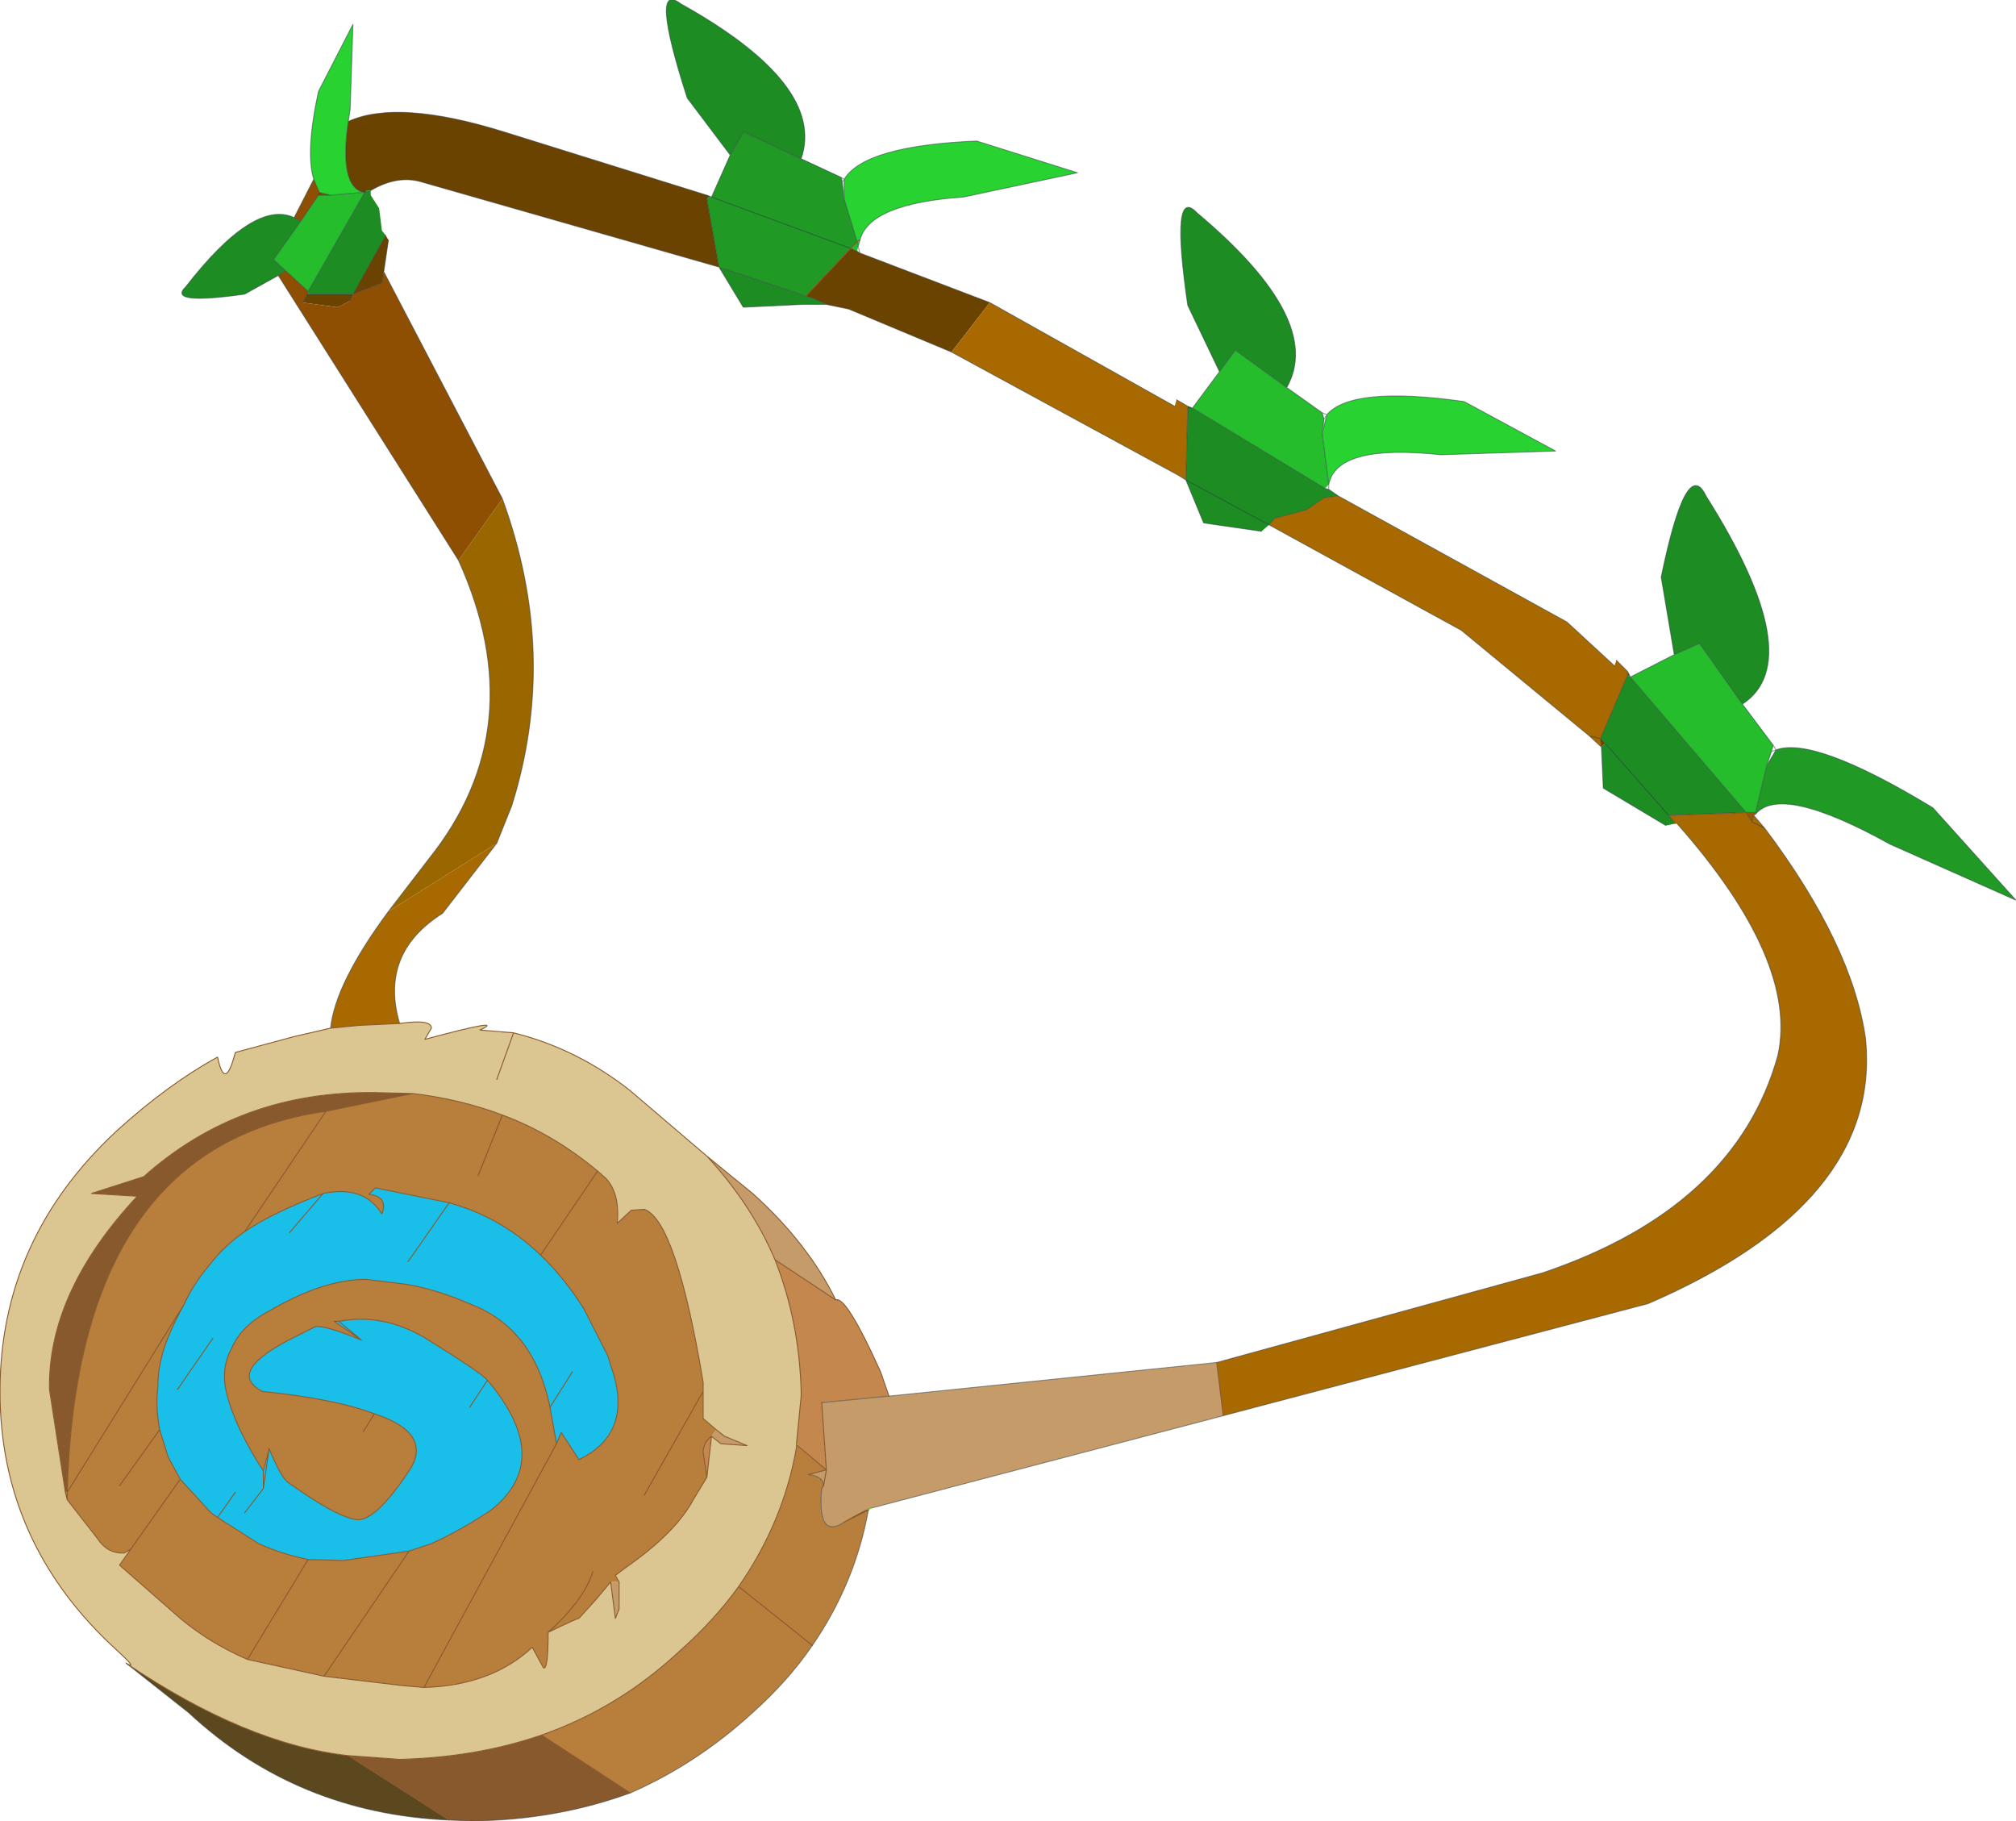 <?xml version="1.0"?>
<svg xmlns="http://www.w3.org/2000/svg" xmlns:xlink="http://www.w3.org/1999/xlink" width="107.95px" height="97.5px"><g transform="matrix(1, 0, 0, 1, -221, -151.2)"><use xlink:href="#object-0" width="107.95" height="97.5" transform="matrix(1, 0, 0, 1, 221, 151.2)"/></g><defs><g transform="matrix(1, 0, 0, 1, -221, -151.2)" id="object-0"><path fill-rule="evenodd" fill="#21d129" fill-opacity="0.961" stroke="none" d="M237.8 160.8Q237.35 159.35 238.05 156.1L239.9 152.5L239.75 157.05L239.65 157.7Q239.15 161.15 240.45 161.5L238.7 161.65L238.1 161.5L237.8 160.8M266.2 160.8Q267.3 159 273.3 158.75L278.7 160.45L272.6 161.75Q267.55 162.1 267.05 164.05L266.95 164.4L266.9 164.15L266.2 161.85L266.2 160.8M292.05 173.4Q293.4 171.85 299.4 172.7L304.3 175.35L298.15 175.55Q292.55 174.95 292.15 177.15L291.8 174.4L292.05 173.4M267.05 164.05Q266.95 164.05 266.9 164.15Q266.95 164.05 267.05 164.05"/><path fill-rule="evenodd" fill="#6b4301" stroke="none" d="M239.65 157.7Q242.3 156.5 247.95 158.25L258.85 161.65L259.1 161.75Q258.9 161.75 258.85 161.85L259.5 165.5L243.6 160.95Q242.3 160.55 240.85 161.4L240.6 161.4L240.5 161.55L240.45 161.5Q239.15 161.15 239.65 157.7M267.05 164.75L274 167.4L271.95 170.05L266.45 167.75L265.25 167.5Q264.65 167.2 264.15 167.05L266.55 164.5L266.9 164.65L267.05 164.75M284.6 172.95L284.85 173.05L284.6 173.05L284.6 172.95M308.15 187.15L308.3 187.45L308.15 187.35L308.15 187.15M258.85 161.65L258.85 161.85L258.85 161.65M241.65 163.8L241.8 164.05L241.55 165.75L241.45 166.35L239.9 166.95L237.5 166.95L237.45 166.95L237.2 167.4L239.05 167.65L239.3 167.55L239.75 167.3L239.9 166.95L241.65 163.8M240.45 161.5L240.5 161.5L240.6 161.4L240.5 161.5L240.45 161.5M237.45 166.95L237.5 166.8L237.5 166.95L237.45 166.95M306.75 191.2L306.7 190.75L306.95 191L306.75 191.2"/><path fill-rule="evenodd" fill="#18961e" fill-opacity="0.961" stroke="none" d="M259.1 161.75L260.1 159.5L260.8 158.25L263.9 159.7L266.05 160.7L266.1 160.95L266.2 161.85L266.9 164.15L266.55 164.5L264.15 167.05L259.5 165.5L258.85 161.85Q258.9 161.75 259.1 161.75L266.55 164.5L259.1 161.75M316.1 191.35Q318.15 190.6 324.5 194.45L328.95 199.4L322.2 196.4Q316.35 193.15 315 194.8L315 194.7L315.6 192.2L316.1 191.35"/><path fill-rule="evenodd" fill="#15881b" fill-opacity="0.961" stroke="none" d="M260.1 159.5L257.8 156.45Q255.75 150.1 257.45 151.4Q265.25 155.75 263.9 159.7L260.8 158.25L260.1 159.5M286.3 171.1L284.6 167.55Q283.65 161.05 285.1 162.6Q291.95 168.35 289.9 171.95L287.15 169.95L286.3 171.1M292.15 177.4L292.65 177.75L291.9 177.85L290.95 178.5L289.25 178.95L288.95 179.3L288.55 179.65L285.45 179.2L284.5 176.9L288.95 179.3L284.5 176.9L284.6 173.05L284.85 173.05L291.95 177.35L292.15 177.4M310.65 186.25L309.95 182.1Q311.3 175.55 312.35 177.75Q317.9 186.55 314.3 188.9L312 185.65L310.65 186.25M235.9 165.95L234.1 166.95Q229.9 167.55 230.95 166.55Q234.6 161.85 236.75 162.85L237.1 163.05L235.65 165.1L236.3 165.7L235.9 165.95M240.6 161.4L240.85 161.4L240.85 161.65L241.3 162.35L241.45 163.55L241.65 163.8L239.9 166.95L237.5 166.95L237.5 166.8L240.5 161.55L240.6 161.4M310.7 195.3L310.2 195.4L306.85 193.4L306.75 191.2L306.95 191L306.7 190.75L308.15 187.35L308.3 187.45L314.5 194.7L310.35 194.85L310.7 195.3M265.25 167.5L263.95 167.5L260.8 167.65L259.5 165.5L264.15 167.05Q264.65 167.2 265.25 167.5M310.35 194.85L306.95 191L310.35 194.85"/><path fill-rule="evenodd" fill="#a96901" stroke="none" d="M274 167.4L283.9 172.95L284 172.6L284.6 172.95L284.6 173.05L284.5 176.9L284.1 176.65L271.95 170.05L274 167.4M292.65 177.75L304.9 184.5L307.45 186.85L307.55 186.55L308.15 187.15L308.15 187.35L306.7 190.75L306.1 190.6L306.75 191.2L306.7 190.75L306.1 190.6L299.25 184.95L288.95 179.3L289.25 178.95L290.95 178.5L291.9 177.85L292.65 177.75M315 194.8L314.9 194.85L315.5 195.55Q320.2 201.8 320.9 206.85Q321.75 215.6 309.25 221L286.5 227L286.15 224.15L303.6 219.35Q313.95 215.85 316.2 207.7Q317.3 202.65 310.8 195.3L310.7 195.3L310.35 194.85L314.5 194.7L314.8 195.2L314.9 194.85L315 194.7L315 194.8M238.7 206.25Q238.95 203.85 241.8 200L247.6 196.35L244.7 200.1Q241.3 202.25 242.4 206L240.25 206.1L238.7 206.25M315.5 195.55L314.8 195.2L315.5 195.55"/><path fill-rule="evenodd" fill="#1ebb25" fill-opacity="0.961" stroke="none" d="M284.85 173.05L286.3 171.1L287.15 169.95L289.9 171.95L291.8 173.3L291.9 173.65L291.8 174.4L292.15 177.15L291.95 177.35L284.85 173.05M308.3 187.45L310.65 186.25L312 185.65L314.3 188.9L315.95 191.1L315.85 191.45L315.6 192.2L315 194.7L314.5 194.7L308.3 187.45M238.7 161.65L240.45 161.5L240.5 161.55L237.5 166.8L236.3 165.7L235.65 165.1L237.1 163.05L238.05 161.65L238.2 161.65L238.7 161.65M266.9 164.15L266.95 164.4L266.9 164.65L266.55 164.5L266.9 164.15"/><path fill-rule="evenodd" fill="#c59b69" stroke="none" d="M286.5 227L267.65 231.95Q267.55 231.95 267.5 232.05Q267.5 231.95 266.2 232.7Q264.75 233.65 265 230.9L265.1 230.75Q265.1 230.25 264.3 230.15L265.25 229.9L265 226.3L268.6 225.95L286.15 224.15L286.5 227M258.85 213.1L261.3 215.1Q264.25 217.75 265.75 220.8L262.5 218.65Q261.25 215.7 258.85 213.1M259.35 227.75L259.8 228.1L261 228.6L259.6 228.5L259.1 228.1L259.35 227.75M254.15 235.9L254.15 237.35L253.95 237.85L253.7 235.9L254.15 235.9M265.25 229.9L265.1 230.75L265.25 229.9"/><path fill-rule="evenodd" fill="#b77e3c" stroke="none" d="M267.5 232.05Q266.8 235.95 264.5 239.3Q263.2 241.2 261.3 242.9Q258.3 245.65 254.75 247.2L250 244.1Q254.15 242.65 257.45 239.55Q259.25 237.95 260.55 236.15L264.5 239.3L260.55 236.15Q262.95 232.7 263.65 228.7L263.7 228.6L265.25 229.9L264.3 230.15Q265.1 230.25 265.1 230.75L265 230.9Q264.75 233.65 266.2 232.7Q267.5 231.95 267.5 232.05L266.2 232.7L267.5 232.05M243.1 209.75Q245.65 210.05 247.9 210.9Q250.6 211.9 253 213.9L253.45 214.3Q254.2 215.1 254.05 216.7L254.8 216L255.5 215.95Q257.2 216.55 258.65 225.2L258.65 225.7L258.65 227.15L259.35 227.75L259.1 228.1Q258.65 228.45 258.65 228.95L258.85 230.3L258.15 231.45Q257.2 233.25 254.55 235.1L253.95 235.55L254.15 235.9L253.7 235.9L252.95 236.8L252 237.85Q251.9 237.85 250.35 238.6Q250.35 240.65 250.1 240.5L249.5 239.4Q247.3 241.45 243.7 241.55L242.55 241.45L238.35 240.95L237.45 240.75L234.25 240.05Q231.95 239.05 230.25 237.5L227.4 235L228 234.15L227.65 234.35Q226.75 234.4 226.2 233.55L224.6 231.5L224.5 231.1L224.6 231.1Q225.1 212.6 238.45 210.7L243.1 209.75M246.6 214.15L247.9 210.9L246.6 214.15M234.1 217.15Q233 217.9 232.2 218.95Q231.35 219.95 230.85 221.05Q230.35 221.95 230 222.8Q229.45 224.15 229.45 225.45L229.4 226.1Q229.4 227 229.55 227.75L230 229.2L230.65 230.4L232.3 232.2L232.65 232.45L234.85 233.85Q236.05 234.4 237.5 234.7L239.4 234.75L242.9 234.25L244.1 233.85Q245.65 233.15 247.3 232.05Q250.7 229.35 247.1 225.1Q246.85 224.75 243.7 222.8Q241.45 221.5 239.15 221.95L238.9 221.95L240.35 222.95Q238.3 222.1 237.85 222.25L236.75 222.8Q233.05 224.65 235.05 225.7Q238.95 226.1 241.05 226.9Q244.1 227.9 243 229.8Q241.05 232.8 240 232.55Q238.9 232.35 236.4 230.55Q236.05 230.3 235.4 228.75L235.4 228.85L235.1 229.95Q233.6 227.65 233.15 225.85Q232.8 224.5 233.4 223.4Q233.9 222.2 235.4 221.4Q238.3 219.7 240.6 219.7L242.65 219.95Q244.3 220.2 246.25 221.05Q249.6 222.35 250.45 226.55L250.8 228.5L251.05 227.9L252 229.35Q255 227.9 253.7 224.3L253.55 223.8L252.25 221.25Q251.2 219.6 249.95 218.4Q247.8 216.35 245.05 215.6L241.1 214.8L240.75 215.15Q241.8 215.25 241.45 216.2Q240.5 214.65 238.3 215.1Q235.45 216.2 234.1 217.15L238.45 210.7L234.1 217.15M224.6 231.5L224.6 231.1L230.85 221.05L224.6 231.1L224.6 231.5M227.4 230.75L229.55 227.75L227.4 230.75M228 234.15L230.65 230.4L228 234.15M243.7 241.55L250.8 228.5L243.7 241.55M253 213.9L249.95 218.4L253 213.9M238.35 240.95L242.9 234.25L238.35 240.95M240.45 227.85L241.05 226.9L240.45 227.85M234.25 240.05L237.5 234.7L234.25 240.05M255.5 231.25L258.65 225.7L255.5 231.25M250.35 238.6Q252.25 236.9 252.75 235.35Q252.25 236.9 250.35 238.6"/><path fill-rule="evenodd" fill="#88592d" stroke="none" d="M254.75 247.2Q250.8 248.65 246.25 248.7L245.05 248.65L239.65 245.2L242.4 245.4Q246.5 245.3 250 244.1L254.75 247.2M224.5 231.1L223.65 225.6Q223.55 220.4 228.35 215.25L225.9 215.1L228.7 214.2Q233.85 209.6 241.1 209.7L243.1 209.75L238.45 210.7Q225.1 212.6 224.6 231.1L224.5 231.1M263.65 228.5L263.7 228.6L263.65 228.7L263.65 228.5"/><path fill-rule="evenodd" fill="#5b481e" stroke="none" d="M245.05 248.65Q236.9 248.3 231.1 242.9L227.75 240.25Q234.2 244.6 239.65 245.2L245.05 248.65"/><path fill-rule="evenodd" fill="#dbc591" stroke="none" d="M227.75 240.25Q228.45 240.65 227.25 239.55Q221 233.85 221 225.7Q221 217.55 227.25 211.75Q230 209.25 232.65 207.8Q233.05 209.7 233.6 207.55L236.75 206.7L238.7 206.25L240.25 206.1L242.4 206Q244.1 205.75 244.1 206.25L243.75 206.85Q248.2 205.65 246.7 206.35L248.5 206.5Q251.9 207.35 254.75 209.6L258.85 213.1Q261.25 215.7 262.5 218.65Q263.8 221.95 263.9 225.7L263.9 225.95L263.65 228.5L263.65 228.7Q262.95 232.7 260.55 236.15Q259.25 237.95 257.45 239.55Q254.15 242.65 250 244.1Q246.5 245.3 242.4 245.4L239.65 245.2Q234.2 244.6 227.75 240.25M243.1 209.75L241.1 209.7Q233.85 209.6 228.7 214.2L225.9 215.1L228.35 215.25Q223.55 220.4 223.65 225.6L224.5 231.1L224.6 231.5L226.2 233.55Q226.75 234.4 227.65 234.35L228 234.15L227.4 235L230.25 237.5Q231.95 239.05 234.25 240.05L237.45 240.75L238.35 240.95L242.55 241.45L243.7 241.55Q247.3 241.45 249.5 239.4L250.1 240.5Q250.35 240.65 250.35 238.6Q251.9 237.85 252 237.85L252.95 236.8L253.7 235.9L253.95 237.85L254.15 237.35L254.15 235.9L253.95 235.55L254.55 235.1Q257.2 233.25 258.15 231.45L258.85 230.3L259.1 228.1L259.6 228.5L261 228.6L259.8 228.1L259.35 227.75L258.65 227.15L258.65 226.4L258.65 225.6L258.65 225.2Q257.2 216.55 255.5 215.95L254.8 216L254.05 216.7Q254.2 215.1 253.45 214.3L253 213.9Q250.6 211.9 247.9 210.9Q245.65 210.05 243.1 209.75M247.6 209L248.5 206.5L247.6 209"/><path fill-rule="evenodd" fill="#996600" stroke="none" d="M241.8 200L243.95 197.2Q249.6 190.15 245.55 181.2L247.9 177.9Q250.95 186.25 248.4 194.35L247.6 196.35L241.8 200"/><path fill-rule="evenodd" fill="#8e4f02" stroke="none" d="M245.55 181.2L235.9 165.95L236.3 165.7L237.5 166.8L237.45 166.95L237.2 167.4L239.05 167.65L239.3 167.55L239.75 167.3L239.9 166.95L241.45 166.35L241.55 165.75L247.9 177.9L245.55 181.2M236.75 162.85L237.8 160.8L238.1 161.5L238.7 161.65L238.2 161.65L238.1 161.5L238.05 161.65L238.1 161.5L238.2 161.65L238.05 161.65L237.1 163.05L236.75 162.85"/><path fill-rule="evenodd" fill="#c4874d" stroke="none" d="M265.75 220.8Q266.3 220.55 268.15 224.65L268.6 225.95L265 226.3L265.25 229.9L263.7 228.6L263.65 228.5L263.9 225.95L263.9 225.7Q263.8 221.95 262.5 218.65L265.75 220.8M259.1 228.1L258.85 230.3L258.65 228.95Q258.65 228.45 259.1 228.1"/><path fill-rule="evenodd" fill="#11bde8" fill-opacity="0.961" stroke="none" d="M230.85 221.05Q231.35 219.95 232.2 218.95Q233 217.9 234.1 217.15Q235.45 216.2 238.3 215.1Q240.5 214.65 241.45 216.2Q241.8 215.25 240.75 215.15L241.1 214.8L245.05 215.6L242.85 218.75L245.05 215.6Q247.8 216.35 249.95 218.4Q251.2 219.6 252.25 221.25L253.55 223.8L253.7 224.3Q255 227.9 252 229.35L251.05 227.9L250.8 228.5L250.45 226.55Q249.6 222.35 246.25 221.05Q244.3 220.2 242.65 219.95L240.6 219.7Q238.3 219.7 235.4 221.4Q233.9 222.2 233.4 223.4Q232.8 224.5 233.15 225.85Q233.6 227.65 235.1 229.95L235.4 228.85L235.4 228.75Q236.05 230.3 236.4 230.55Q238.9 232.35 240 232.55Q241.05 232.8 243 229.8Q244.1 227.9 241.05 226.9Q238.95 226.1 235.05 225.7Q233.05 224.65 236.75 222.8L237.85 222.25Q238.3 222.1 240.35 222.95L238.9 221.95L239.15 221.95Q241.45 221.5 243.7 222.8Q246.85 224.75 247.1 225.1Q250.7 229.35 247.3 232.05Q245.65 233.15 244.1 233.85L242.9 234.25L239.4 234.75L237.5 234.7Q236.05 234.4 234.85 233.85L232.65 232.45L232.3 232.2L230.65 230.4L230 229.2L229.55 227.75Q229.4 227 229.4 226.1L229.45 225.45Q229.45 224.15 230 222.8Q230.35 221.95 230.85 221.05M251.65 224.65L250.45 226.55L251.65 224.65M234.1 232.2L235.1 230.9L235.4 228.85L235.1 230.9L234.1 232.2M235.1 230.9L235.1 229.95L235.1 230.9M233.6 231.1L232.65 232.45L233.6 231.1M230.5 225.6L232.4 222.85L230.5 225.6M240.35 222.95L239.15 221.95L240.35 222.95M246.15 226.55L247.1 225.1L246.15 226.55M236.5 217.2L238.3 215.1L236.5 217.2"/><path fill-rule="evenodd" fill="#9b5602" stroke="none" d="M314.5 194.7L315 194.7L314.9 194.85L314.8 195.2L314.5 194.7"/><path fill="none" stroke="#28383e" stroke-opacity="0.502" stroke-width="0.05" stroke-linecap="round" stroke-linejoin="round" d="M237.8 160.8Q237.35 159.35 238.05 156.1L239.9 152.5L239.75 157.05L239.65 157.7Q242.3 156.5 247.95 158.25L258.85 161.65L259.1 161.75L260.1 159.5L257.8 156.45Q255.75 150.1 257.45 151.4Q265.25 155.75 263.9 159.7L266.05 160.7L266.2 160.8Q267.3 159 273.3 158.75L278.7 160.45L272.6 161.75Q267.55 162.1 267.05 164.05L266.95 164.4L267.05 164.75L274 167.4L283.9 172.95M284 172.6L284.6 172.95L284.85 173.05L286.3 171.1L284.6 167.55Q283.65 161.05 285.1 162.6Q291.95 168.35 289.9 171.95L291.8 173.3L292.05 173.4Q293.4 171.85 299.4 172.7L304.3 175.35L298.15 175.55Q292.55 174.95 292.15 177.15L292.15 177.4L292.65 177.75L304.9 184.5L307.45 186.85M307.55 186.55L308.15 187.15L308.3 187.45L310.65 186.25L309.95 182.1Q311.3 175.55 312.35 177.75Q317.9 186.55 314.3 188.9L315.95 191.1L316.1 191.35Q318.15 190.6 324.5 194.45L328.95 199.4L322.2 196.4Q316.35 193.15 315 194.8L314.9 194.85L315.5 195.55Q320.2 201.8 320.9 206.85Q321.75 215.6 309.25 221L286.5 227L267.65 231.95Q267.55 231.95 267.5 232.05Q266.8 235.95 264.5 239.3Q263.2 241.2 261.3 242.9Q258.3 245.65 254.75 247.2Q250.8 248.65 246.25 248.7L245.05 248.65Q236.9 248.3 231.1 242.9L227.75 240.25M238.7 206.25Q238.95 203.85 241.8 200L243.95 197.2Q249.6 190.15 245.55 181.2L235.9 165.95L234.1 166.95Q229.9 167.55 230.95 166.55Q234.6 161.85 236.75 162.85L237.8 160.8L238.1 161.5L238.7 161.65L240.45 161.5Q239.15 161.15 239.65 157.7M238.2 161.65L238.1 161.5L238.05 161.65L238.2 161.65L238.7 161.65M240.85 161.4Q242.3 160.55 243.6 160.95L259.5 165.5L258.85 161.85L258.85 161.65M241.8 164.05L241.55 165.75L247.9 177.9Q250.95 186.25 248.4 194.35L247.6 196.35L244.7 200.1Q241.3 202.25 242.4 206M268.6 225.95L286.15 224.15L303.6 219.35Q313.95 215.85 316.2 207.7Q317.3 202.65 310.8 195.3M310.2 195.4L306.85 193.4L306.75 191.2L306.1 190.6L299.25 184.95L288.95 179.3L289.25 178.95L290.95 178.5L291.9 177.85L292.65 177.75M288.55 179.65L285.45 179.2L284.5 176.9L284.1 176.65L271.95 170.05L266.45 167.75L265.25 167.5L263.95 167.5L260.8 167.65L259.5 165.5L264.15 167.05Q264.65 167.2 265.25 167.5M266.55 164.5L259.1 161.75M240.5 161.55L240.6 161.4L240.5 161.5L240.45 161.5M237.5 166.95L239.9 166.95L241.65 163.8M241.55 165.75L241.45 166.35L239.9 166.95L239.75 167.3M237.2 167.4L237.45 166.95L237.5 166.8L236.3 165.7L235.9 165.95M236.75 162.85L237.1 163.05L238.05 161.65M237.1 163.05L235.65 165.1L236.3 165.7M237.45 166.95L237.5 166.95M237.5 166.8L240.5 161.55M291.8 174.4L291.9 173.65L291.8 173.3M291.9 173.65L292.05 173.4L291.8 174.4L292.15 177.15M291.95 177.35L292.15 177.4M288.95 179.3L284.5 176.9L284.6 173.05L284.6 172.95M306.7 190.75L306.1 190.6M306.75 191.2L306.7 190.75L308.15 187.35L308.15 187.15M308.3 187.45L314.5 194.7L315 194.7L315.6 192.2L315.85 191.45L315.95 191.1M310.65 186.25L312 185.65L314.3 188.9M315.85 191.45L316.1 191.35L315.6 192.2M306.95 191L306.7 190.75M286.3 171.1L287.15 169.95L289.9 171.95M266.2 160.8L266.2 161.85L266.9 164.15L266.95 164.4M266.2 161.85L266.1 160.95L266.05 160.7M266.1 160.95L266.2 160.8M260.1 159.5L260.8 158.25L263.9 159.7M266.9 164.65L267.05 164.75M266.55 164.5L266.9 164.65M284.85 173.05L291.95 177.35M265 226.3L268.6 225.95M264.3 230.15Q265.1 230.25 265.1 230.75M265 230.9Q264.75 233.65 266.2 232.7M315 194.7L314.9 194.85L314.8 195.2L315.5 195.55M314.5 194.7L314.8 195.2M314.5 194.7L310.35 194.85L310.7 195.3M306.95 191L310.35 194.85"/><path fill="none" stroke="#66ff00" stroke-width="0.05" stroke-linecap="round" stroke-linejoin="round" d="M267.65 231.95L267.5 232.05M263.65 228.5L263.7 228.6"/><path fill="none" stroke="#88592d" stroke-width="0.05" stroke-linecap="round" stroke-linejoin="round" d="M227.75 240.25Q228.45 240.65 227.25 239.55Q221 233.85 221 225.7Q221 217.55 227.25 211.75Q230 209.25 232.65 207.8Q233.05 209.7 233.6 207.55L236.75 206.7L238.7 206.25L240.25 206.1L242.4 206Q244.1 205.75 244.1 206.25L243.75 206.85Q248.2 205.65 246.7 206.35L248.5 206.5Q251.9 207.35 254.75 209.6L258.85 213.1L261.3 215.1Q264.25 217.75 265.75 220.8Q266.3 220.55 268.15 224.65L268.6 225.95M264.15 167.05L266.55 164.5L266.9 164.15Q266.95 164.05 267.05 164.05M224.5 231.1L223.65 225.6Q223.55 220.4 228.35 215.25L225.9 215.1L228.7 214.2Q233.85 209.6 241.1 209.7L243.1 209.75Q245.65 210.05 247.9 210.9Q250.6 211.9 253 213.9L253.45 214.3Q254.2 215.1 254.05 216.7L254.8 216L255.5 215.95Q257.2 216.55 258.65 225.2L258.65 225.6L258.65 226.4L258.65 227.15L259.35 227.75L259.8 228.1L261 228.6L259.6 228.5L259.1 228.1L258.85 230.3L258.15 231.45Q257.2 233.25 254.55 235.1L253.95 235.55L254.15 235.9L254.15 237.35L253.95 237.85L253.7 235.9L252.95 236.8L252 237.85Q251.9 237.85 250.35 238.6Q250.35 240.65 250.1 240.5L249.5 239.4Q247.3 241.45 243.7 241.55L242.55 241.45L238.35 240.95L237.45 240.75L234.25 240.05Q231.95 239.05 230.25 237.5L227.4 235L228 234.15L227.65 234.35Q226.75 234.4 226.2 233.55L224.6 231.5L224.5 231.1M224.6 231.1Q225.1 212.6 238.45 210.7L243.1 209.75M248.5 206.5L247.6 209M247.9 210.9L246.6 214.15M230.85 221.05Q231.35 219.95 232.2 218.95Q233 217.9 234.1 217.15L238.45 210.7M229.55 227.75Q229.4 227 229.4 226.1L229.45 225.45Q229.45 224.15 230 222.8Q230.35 221.95 230.85 221.05L224.6 231.1L224.6 231.5M235.1 229.95Q233.6 227.65 233.15 225.85Q232.8 224.5 233.4 223.4Q233.9 222.2 235.4 221.4Q238.3 219.7 240.6 219.7L242.65 219.95Q244.3 220.2 246.25 221.05Q249.6 222.35 250.45 226.55L251.65 224.65M240.35 222.95Q238.3 222.1 237.85 222.25L236.75 222.8Q233.05 224.65 235.05 225.7Q238.95 226.1 241.05 226.9Q244.1 227.9 243 229.8Q241.05 232.8 240 232.55Q238.9 232.35 236.4 230.55Q236.05 230.3 235.4 228.75L235.4 228.85L235.1 230.9L234.1 232.2M235.4 228.85L235.1 229.95L235.1 230.9M230.65 230.4L230 229.2L229.55 227.75L227.4 230.75M237.5 234.7Q236.05 234.4 234.85 233.85L232.65 232.45L232.3 232.2L230.65 230.4L228 234.15M232.65 232.45L233.6 231.1M232.4 222.85L230.5 225.6M249.95 218.4Q251.2 219.6 252.25 221.25L253.55 223.8L253.7 224.3Q255 227.9 252 229.35L251.05 227.9L250.8 228.5L243.7 241.55M245.05 215.6L242.85 218.75M234.1 217.15Q235.45 216.2 238.3 215.1Q240.5 214.65 241.45 216.2Q241.8 215.25 240.75 215.15L241.1 214.8L245.05 215.6Q247.8 216.35 249.95 218.4L253 213.9M240.35 222.95L238.9 221.95L239.15 221.95Q241.45 221.5 243.7 222.8Q246.85 224.75 247.1 225.1Q250.7 229.35 247.3 232.05Q245.65 233.15 244.1 233.85L242.9 234.25L238.35 240.95M239.15 221.95L240.35 222.95M241.05 226.9L240.45 227.85M242.9 234.25L239.4 234.75L237.5 234.7L234.25 240.05M250.45 226.55L250.8 228.5M247.1 225.1L246.15 226.55M238.3 215.1L236.5 217.2M259.1 228.1Q258.65 228.45 258.65 228.95L258.85 230.3M258.65 225.7L258.65 227.15M258.65 225.6L258.65 225.7L258.65 225.2M258.65 225.7L255.5 231.25M262.5 218.65Q263.8 221.95 263.9 225.7L263.9 225.95L263.65 228.5L263.65 228.7Q262.95 232.7 260.55 236.15Q259.25 237.95 257.45 239.55Q254.15 242.65 250 244.1L254.75 247.2M263.7 228.6L265.25 229.9L265 226.3M265.25 229.9L264.3 230.15M265.1 230.75L265.25 229.9M267.5 232.05Q267.5 231.95 266.2 232.7L267.5 232.05M265.1 230.75L265 230.9M262.5 218.65L265.75 220.8M286.15 224.15L286.5 227M258.85 213.1Q261.25 215.7 262.5 218.65M260.55 236.15L264.5 239.3M250 244.1Q246.5 245.3 242.4 245.4L239.65 245.2L245.05 248.65M239.65 245.2Q234.2 244.6 227.75 240.25M252.75 235.35Q252.25 236.9 250.35 238.6"/></g></defs></svg>
